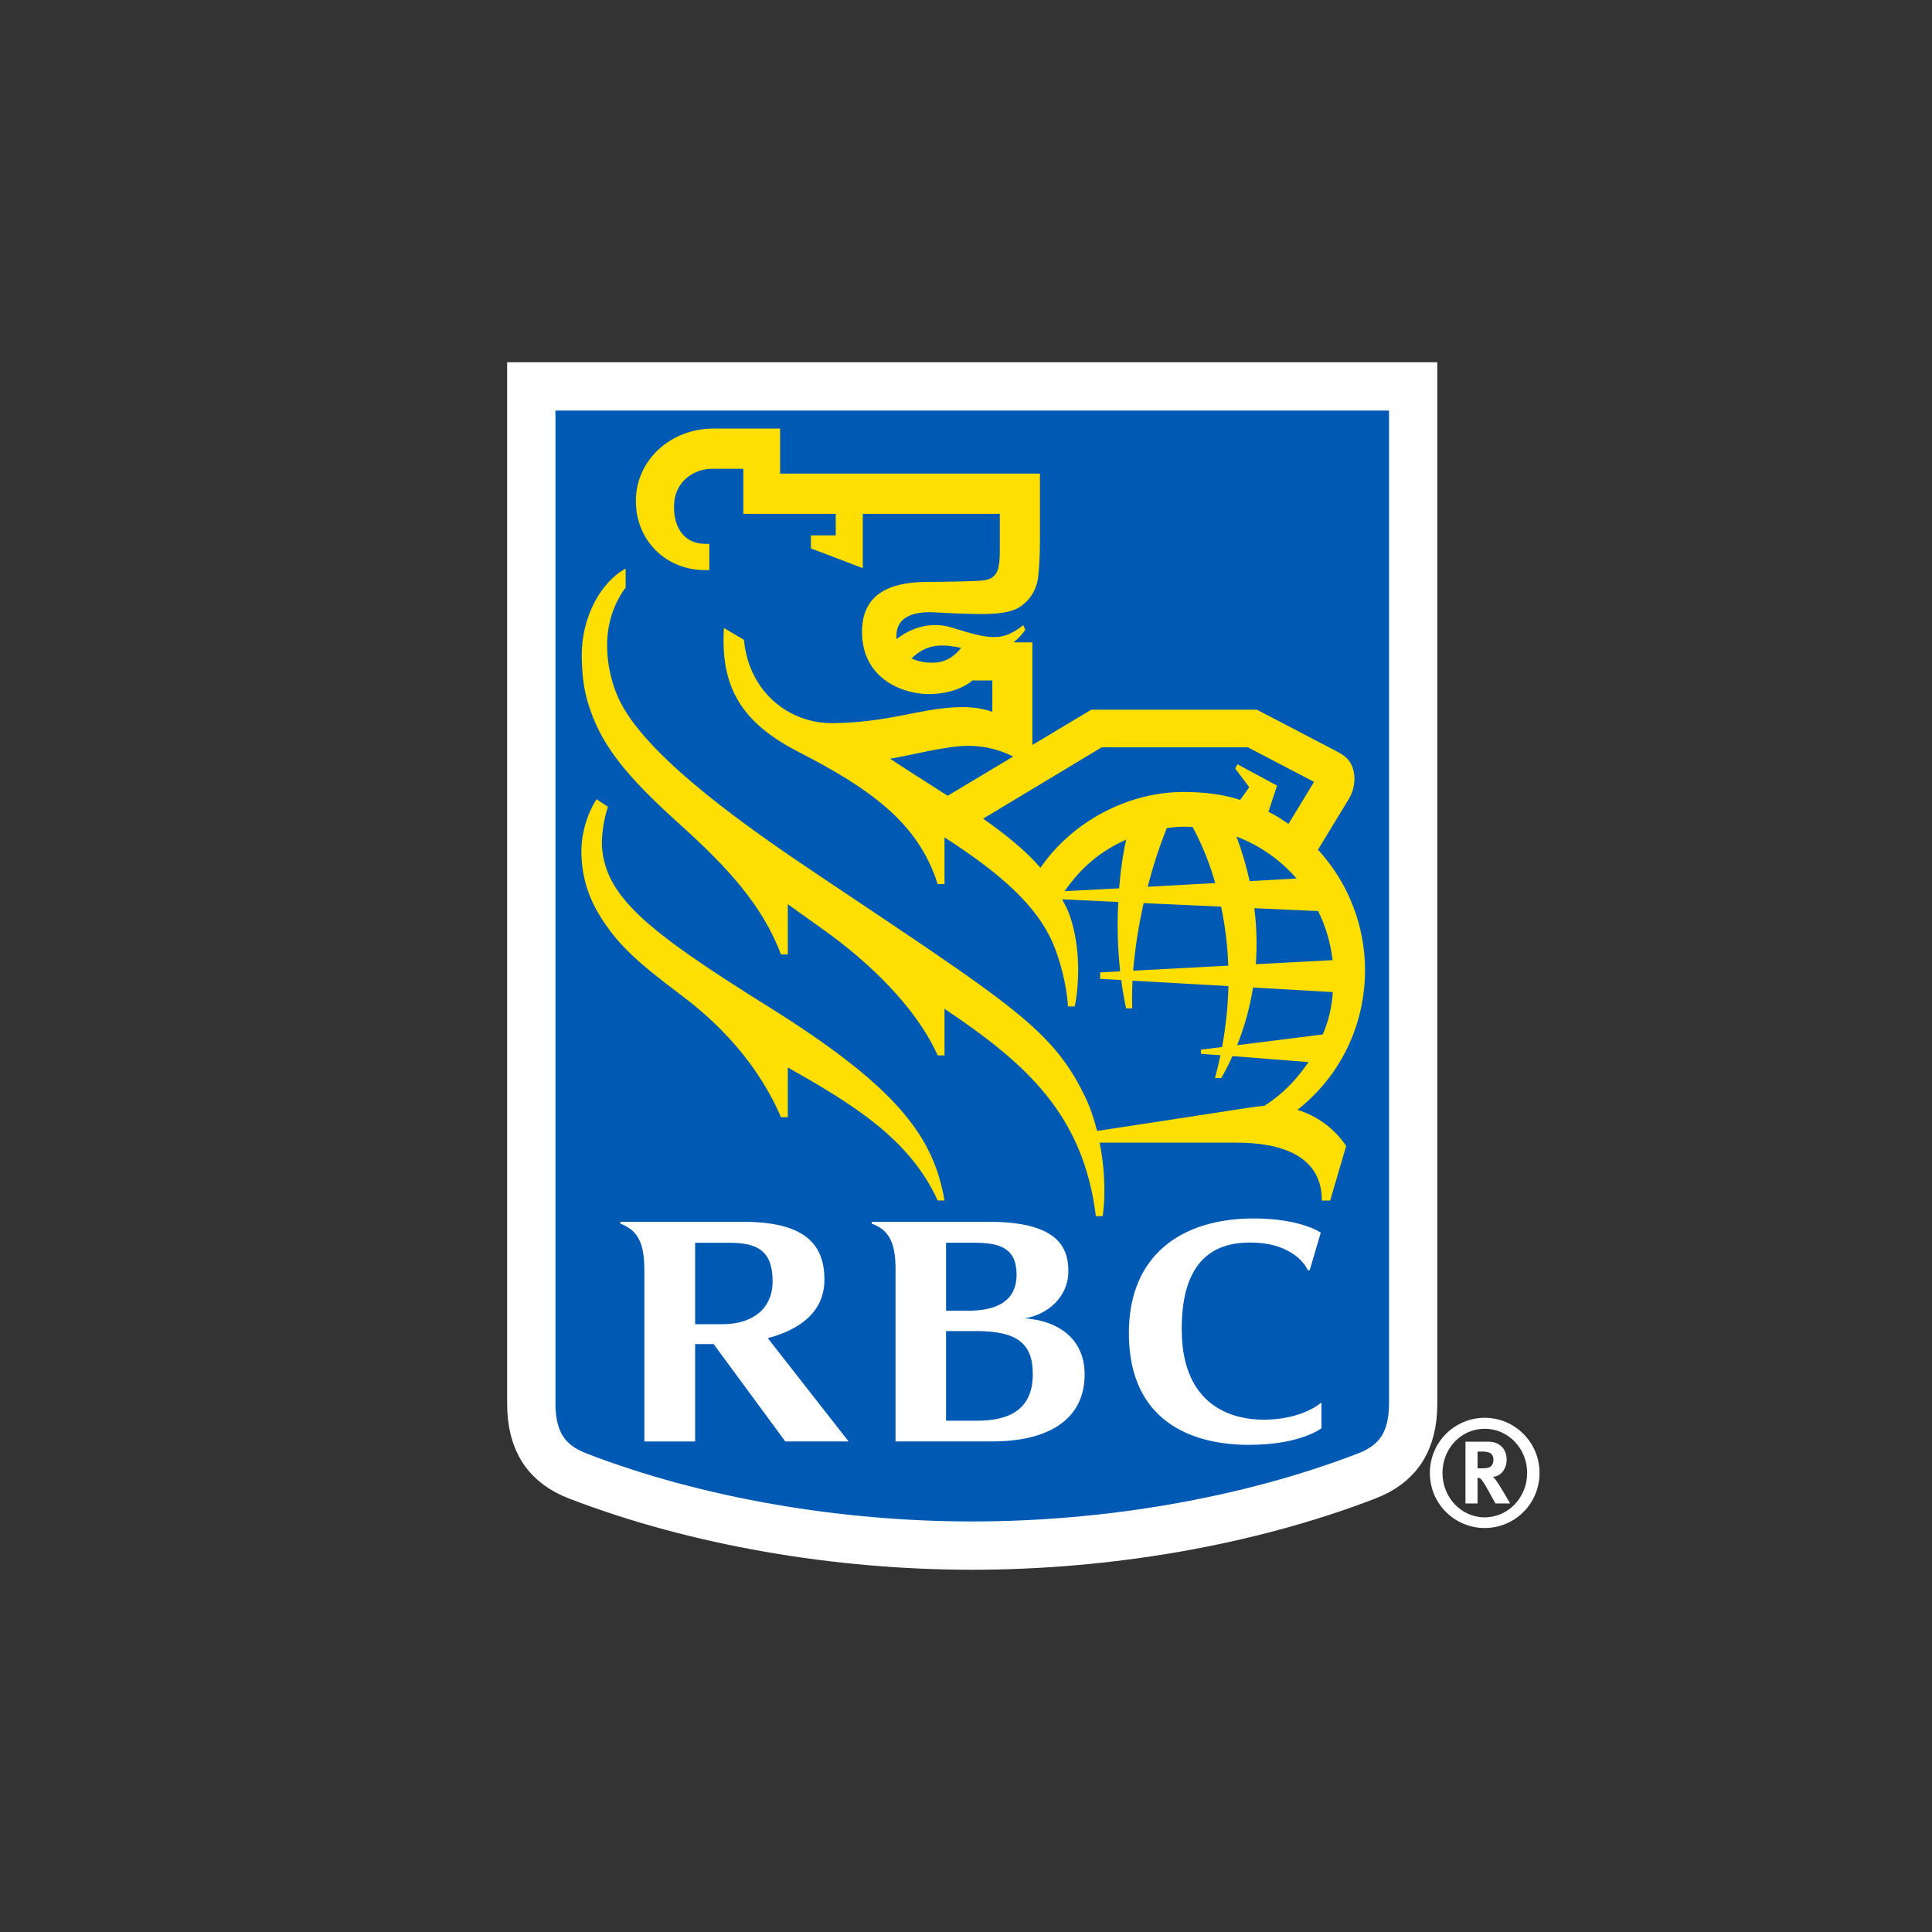 <svg width="40" height="40" viewBox="0 0 40 40" fill="none" xmlns="http://www.w3.org/2000/svg">
<rect x="0" y="0" width="40" height="40" fill="#333333" stroke="none"/>
<path d="M29.258 29.06C29.258 29.853 28.932 30.314 28.297 30.558C25.83 31.509 22.908 32 20.129 32C17.349 32 14.428 31.509 11.96 30.558C11.326 30.314 11 29.854 11 29.06V8H29.258V29.06Z" fill="#0059B3"/>
<path d="M29.258 29.06C29.258 29.853 28.932 30.314 28.297 30.558C25.83 31.509 22.908 32 20.129 32C17.349 32 14.428 31.509 11.96 30.558C11.326 30.314 11 29.854 11 29.06V8H29.258V29.06Z" stroke="white" stroke-width="1"/>
<path d="M15.896 20.834C13.369 19.256 12.534 18.558 12.463 17.523C12.451 17.312 12.499 16.958 12.587 16.704L12.349 16.546C12.15 16.868 12.042 17.238 12.037 17.616C12.037 18.215 12.228 18.668 12.463 19.03C12.818 19.576 13.192 19.919 14.112 20.61C15.104 21.354 15.78 22.223 16.17 23.131H16.311V22.1C17.651 22.86 18.833 23.576 19.414 24.855H19.555C19.327 23.529 18.578 22.508 15.896 20.834ZM23.315 17.384C22.762 17.632 22.381 17.968 22.041 18.451L23.171 18.392C23.211 17.89 23.277 17.557 23.316 17.384H23.315ZM27.387 21.417C27.507 21.139 27.577 20.842 27.594 20.54L25.943 20.446C25.877 20.855 25.767 21.255 25.614 21.64L27.387 21.417ZM25.6 17.32C25.719 17.638 25.808 17.946 25.873 18.243L26.844 18.189C26.508 17.802 26.08 17.503 25.6 17.32ZM25.16 18.283C25.047 17.88 24.89 17.491 24.692 17.122C24.625 17.118 24.558 17.117 24.49 17.117C24.379 17.117 24.267 17.131 24.158 17.143C23.997 17.544 23.867 17.95 23.761 18.36L25.16 18.283ZM25.97 18.803C26.021 19.217 26.027 19.605 26 19.963L27.589 19.879C27.549 19.526 27.449 19.182 27.291 18.863L25.97 18.803ZM25.43 19.993C25.416 19.582 25.366 19.173 25.282 18.771L23.678 18.698C23.568 19.186 23.496 19.663 23.461 20.097L25.43 19.993ZM25.676 16.562L25.864 16.298L25.573 15.91L25.621 15.824L26.44 16.265L26.262 16.807C26.393 16.869 26.515 16.95 26.677 17.058L27.206 16.188L25.836 15.472H22.81L20.354 16.95C20.815 17.27 21.24 17.616 21.542 17.966C22.2 17.008 23.356 16.397 24.501 16.397C24.875 16.397 25.311 16.437 25.676 16.562ZM19.62 16.476L20.977 15.663C20.694 15.52 20.383 15.444 20.067 15.442C19.599 15.435 18.811 15.65 18.429 15.708C18.6 15.825 19.205 16.212 19.621 16.476H19.62ZM19.898 13.414C19.418 13.309 19.149 13.368 18.872 13.632C19.008 13.696 19.177 13.732 19.365 13.718C19.635 13.7 19.803 13.537 19.898 13.414ZM27.54 24.857H27.368C27.368 23.914 26.504 23.657 25.598 23.657H22.767C22.858 24.122 22.901 24.666 22.83 25.18H22.689C22.427 23.06 21.229 22.01 19.555 20.886V21.851H19.414C18.969 20.856 17.99 19.921 17.064 19.259L16.311 18.721V19.761H16.17C15.777 18.729 15.065 17.959 14.048 17.042C12.95 16.054 12.507 15.463 12.251 14.782C12.095 14.371 12.051 14.038 12.045 13.586C12.035 12.777 12.444 12.046 12.953 11.773V12.165C12.701 12.5 12.57 12.923 12.569 13.354C12.568 13.75 12.663 14.192 12.861 14.569C13.479 15.745 15.561 17.19 16.883 18.076C20.995 20.834 21.816 21.315 22.499 22.778C22.574 22.942 22.65 23.161 22.714 23.415C23.308 23.324 25.462 22.996 25.859 22.933C25.935 22.921 26.095 22.9 26.177 22.895C26.547 22.661 26.837 22.362 27.092 21.989L25.516 21.866C25.436 22.047 25.355 22.2 25.283 22.321H25.155C25.198 22.161 25.236 22.003 25.268 21.848L24.865 21.818V21.732L25.302 21.678C25.384 21.232 25.424 20.81 25.433 20.416L23.448 20.304C23.437 20.507 23.435 20.699 23.442 20.877H23.314C23.273 20.679 23.239 20.482 23.213 20.29L22.778 20.266V20.133L23.192 20.11C23.14 19.633 23.127 19.153 23.152 18.674L21.991 18.62C22.046 18.722 22.102 18.826 22.142 18.938C22.393 19.639 22.333 20.46 22.25 20.837H22.11C22.089 20.4 21.943 19.865 21.803 19.538C21.482 18.781 20.762 18.113 19.555 17.337V18.304H19.414C19.012 17.033 18.012 16.327 16.526 15.564C15.3 14.934 14.919 14.176 14.988 13.002L15.402 13.247C15.508 14.345 16.352 14.979 17.235 14.972C17.755 14.968 18.241 14.899 18.713 14.805C19.392 14.667 20.02 14.55 20.545 14.737V14.088H20.133C19.986 14.216 19.687 14.364 19.246 14.37C18.763 14.379 17.847 14.101 17.847 13.078C17.847 12.189 18.599 12.048 19.212 12.048C19.538 12.048 20.083 12.035 20.268 12.025C20.405 12.017 20.507 11.996 20.574 11.93C20.643 11.862 20.664 11.791 20.68 11.701C20.7 11.591 20.7 11.478 20.7 11.287V10.639H17.863V11.762L16.789 11.354V11.085H17.303V10.639H15.39V9.706H14.736C14.387 9.706 13.985 9.95 13.957 10.424C13.931 10.878 14.135 11.26 14.602 11.26H14.686V11.804H14.602C13.783 11.804 13.165 11.188 13.165 10.372C13.165 9.521 13.891 8.873 14.767 8.873H16.151V9.806H21.531V11.185C21.531 11.417 21.519 11.729 21.496 11.926C21.48 12.07 21.429 12.328 21.158 12.536C20.994 12.661 20.747 12.711 20.345 12.713C20.021 12.711 19.698 12.699 19.375 12.679C18.762 12.64 18.588 12.876 18.563 13.096C18.558 13.142 18.558 13.188 18.563 13.231C18.85 13.009 19.256 12.852 19.718 12.997C20.53 13.252 20.762 13.275 21.184 12.943L21.227 13.038C21.182 13.108 21.1 13.21 20.982 13.299H21.374V15.424L22.595 14.693H26.022L27.709 15.574C27.919 15.685 28.002 15.818 28.035 16.015C28.061 16.178 28.02 16.386 27.939 16.52C27.889 16.602 27.495 17.248 27.287 17.592C27.913 18.272 28.261 19.162 28.262 20.087C28.262 20.977 27.933 22.125 26.864 22.978C27.275 23.105 27.631 23.369 27.871 23.726L27.539 24.857" fill="#FFDF01"/>
<path d="M20.235 29.414H19.587V27.558H20.206C21.056 27.558 21.383 27.811 21.383 28.449C21.383 29.138 20.956 29.414 20.235 29.414V29.414ZM20.184 25.73C20.698 25.73 21.047 25.841 21.047 26.39C21.047 26.975 20.579 27.137 20.046 27.137H19.587V25.729H20.184V25.73ZM21.218 27.295C21.678 27.22 22.119 26.862 22.119 26.321C22.119 25.833 21.911 25.296 20.474 25.296H18.049V25.335C18.122 25.358 18.238 25.417 18.314 25.493C18.479 25.654 18.533 25.894 18.541 26.213V29.843H20.551C21.656 29.843 22.456 29.422 22.456 28.456C22.456 27.671 21.845 27.336 21.218 27.295ZM14.392 25.73H15.1C15.689 25.73 15.996 25.901 15.996 26.528C15.996 27.086 15.594 27.417 14.949 27.417H14.392V25.73ZM16.259 29.843H17.569L15.896 27.705C16.566 27.526 17.069 27.159 17.069 26.493C17.069 25.71 16.6 25.296 15.376 25.296H12.845V25.335C12.939 25.368 13.043 25.429 13.111 25.496C13.288 25.67 13.341 25.937 13.341 26.297V29.844H14.392V27.828H14.775L16.258 29.843H16.259ZM26.704 25.919C26.985 26.079 27.071 26.287 27.072 26.289C27.086 26.304 27.116 26.299 27.116 26.299L27.345 25.521C27.345 25.521 26.934 25.227 25.957 25.227C24.479 25.227 23.372 25.971 23.372 27.601C23.372 29.437 24.691 29.914 25.853 29.914C26.934 29.914 27.359 29.57 27.359 29.57V29.036C27.359 29.036 26.977 29.393 26.158 29.393C25.48 29.393 24.489 29.085 24.467 27.575C24.447 26.181 25.055 25.726 25.87 25.726C26.323 25.726 26.55 25.833 26.704 25.919ZM30.591 30.4H30.678C30.788 30.4 30.836 30.387 30.871 30.357C30.887 30.34 30.9 30.319 30.908 30.297C30.917 30.275 30.921 30.251 30.92 30.228C30.92 30.149 30.891 30.096 30.828 30.072C30.781 30.059 30.733 30.052 30.684 30.053H30.591V30.4ZM30.817 29.848C31.044 29.848 31.194 29.998 31.194 30.221C31.194 30.415 31.065 30.572 30.909 30.575C30.931 30.596 30.945 30.608 30.96 30.63C31.034 30.722 31.266 31.127 31.266 31.127H30.963C30.914 31.041 30.893 31.008 30.844 30.915C30.718 30.686 30.677 30.624 30.632 30.602C30.619 30.599 30.608 30.593 30.591 30.593V31.127H30.341V29.848H30.817ZM30.74 29.581C30.254 29.581 29.865 29.986 29.865 30.495C29.865 31.005 30.254 31.415 30.74 31.415C31.224 31.415 31.618 31.005 31.618 30.495C31.618 29.986 31.224 29.581 30.74 29.581ZM30.74 31.636C30.591 31.636 30.442 31.607 30.304 31.549C30.166 31.492 30.041 31.408 29.935 31.302C29.829 31.196 29.746 31.07 29.689 30.932C29.632 30.793 29.604 30.645 29.604 30.495C29.604 29.86 30.116 29.354 30.74 29.354C31.362 29.354 31.874 29.86 31.874 30.495C31.875 30.645 31.846 30.793 31.789 30.931C31.733 31.07 31.649 31.195 31.544 31.301C31.439 31.407 31.314 31.491 31.175 31.549C31.038 31.606 30.89 31.636 30.74 31.636Z" fill="white"/>
</svg>
